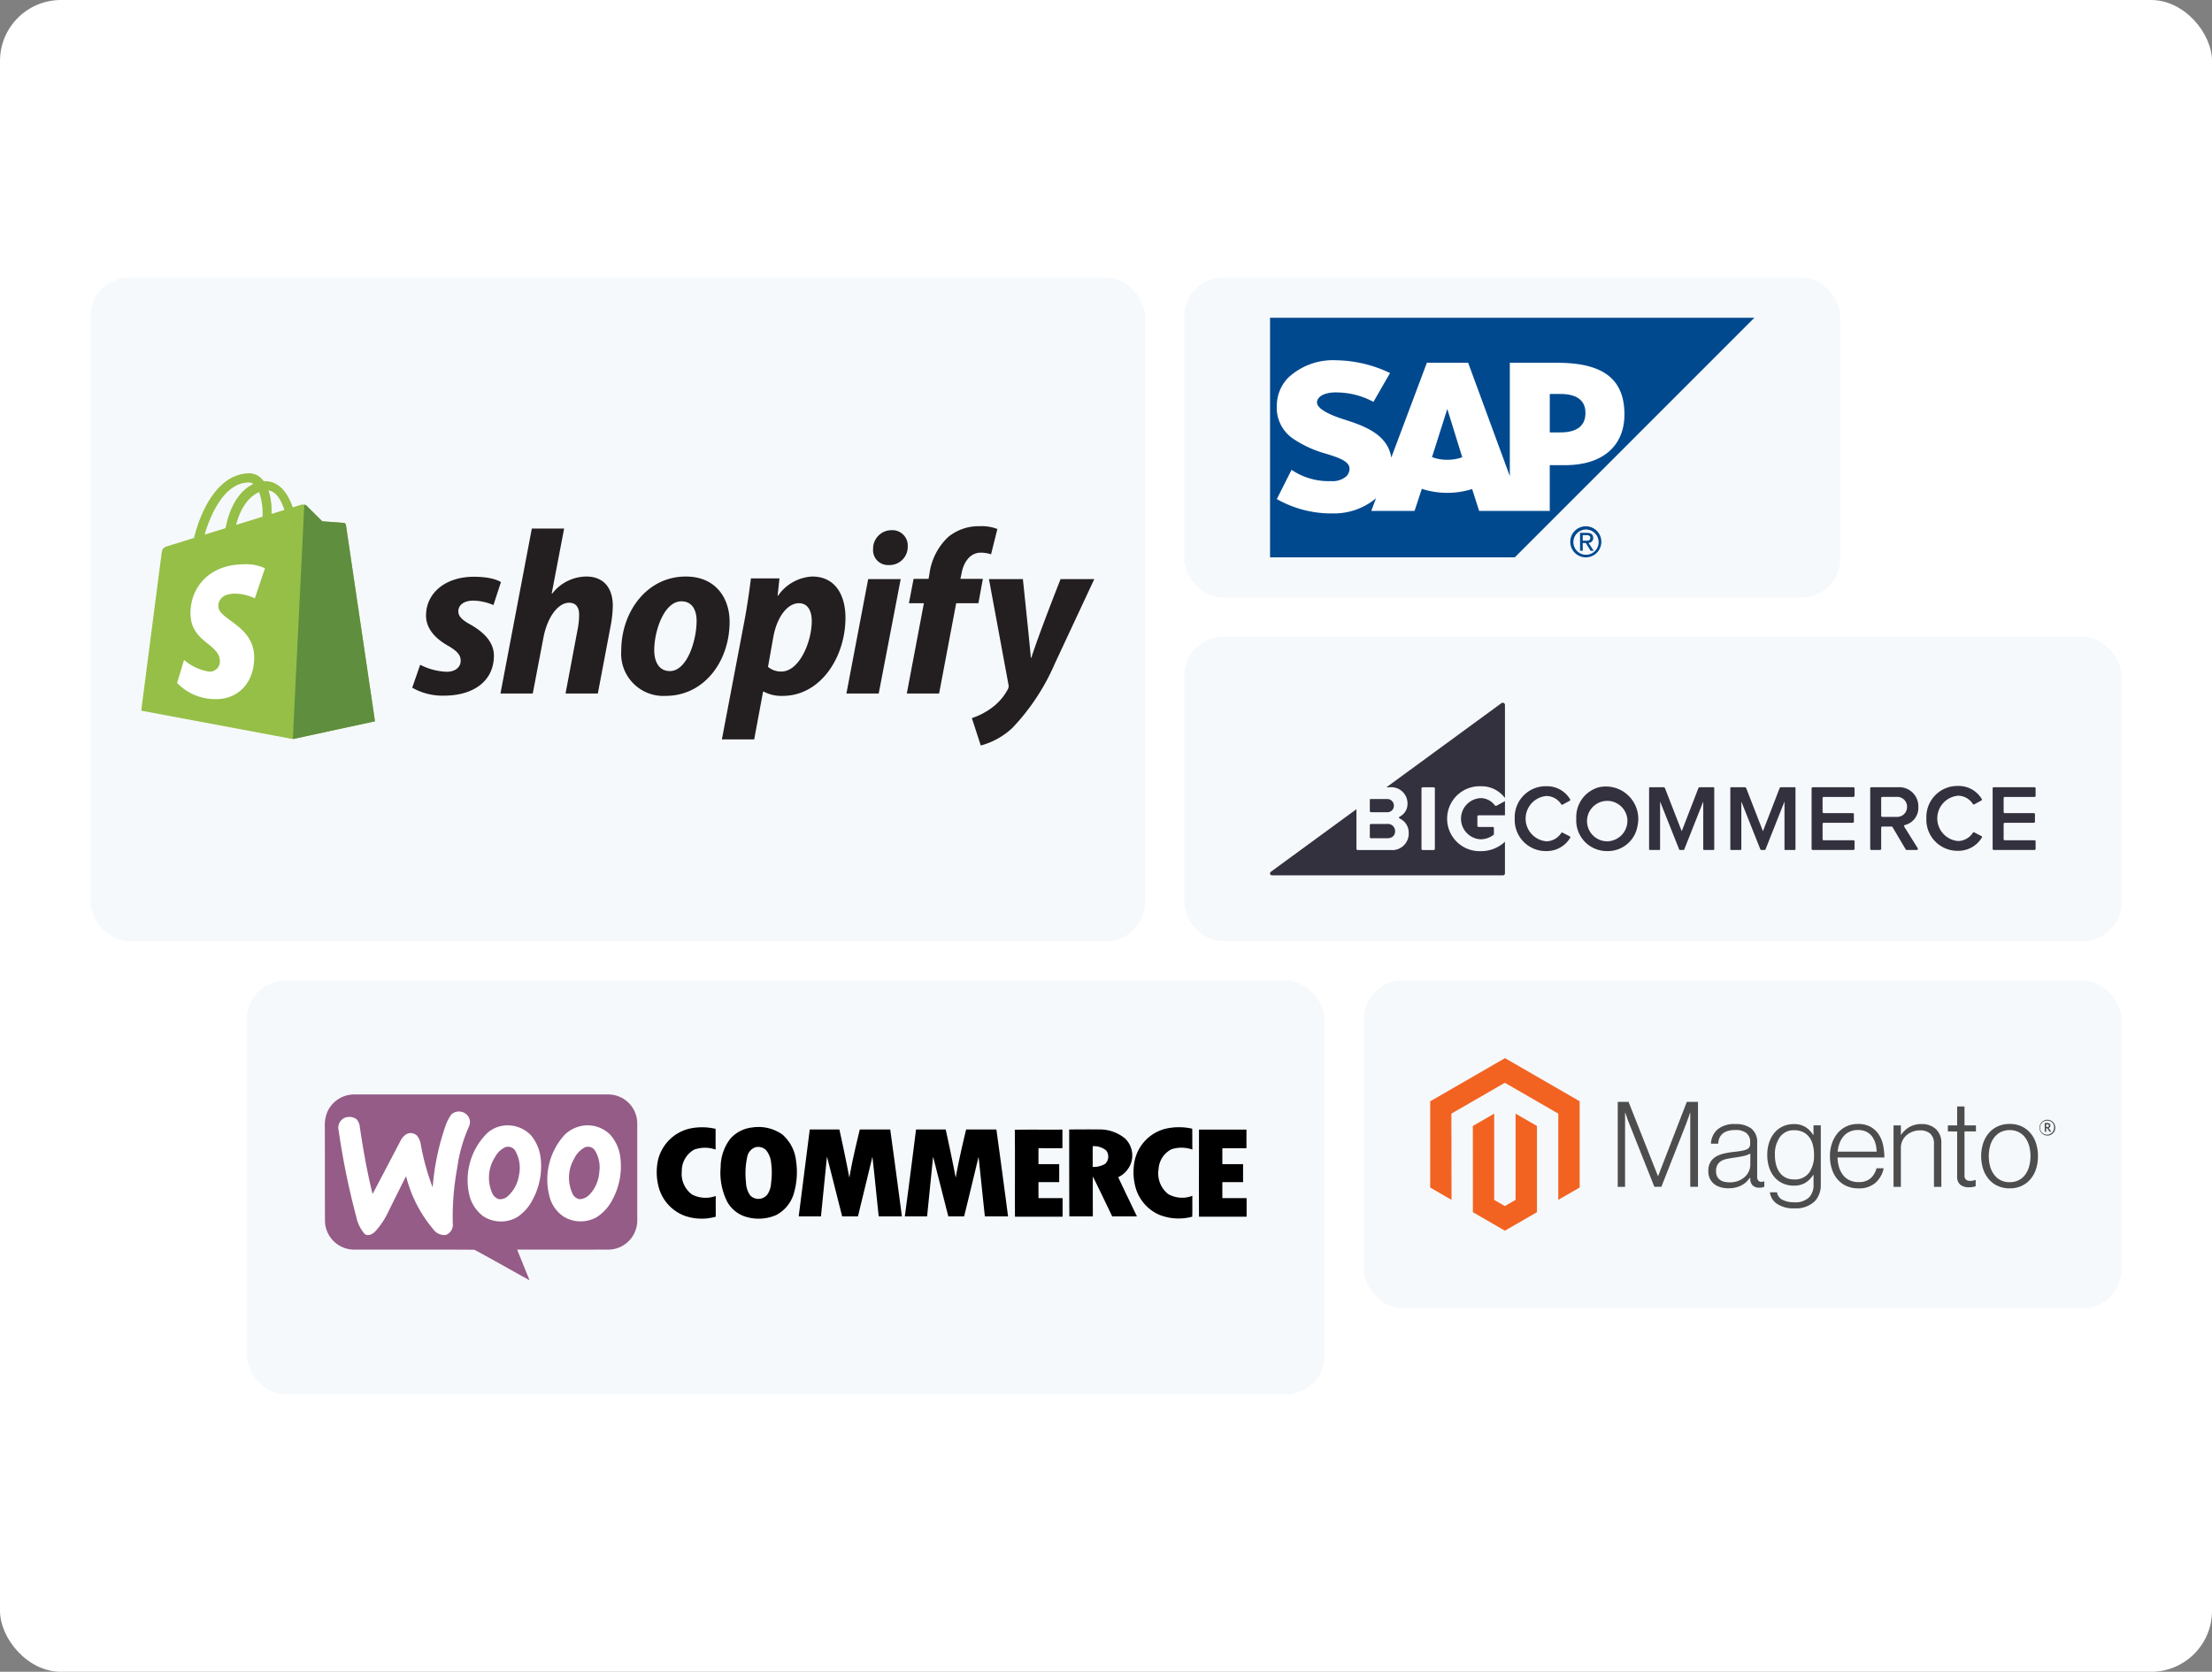 <svg id="Layer_1" data-name="Layer 1" xmlns="http://www.w3.org/2000/svg" width="254" height="192" viewBox="0 0 254 192"><rect x="0" y="0" width="254" height="192" fill="#808080" stroke="none"/><defs><style>.cls-1,.cls-7{fill:#fff;}.cls-2{fill:#f6f9fc;}.cls-3{fill:#95bf47;}.cls-4{fill:#5e8e3e;}.cls-5{fill:#231f20;}.cls-6,.cls-8{fill:#00498f;}.cls-10,.cls-11,.cls-6,.cls-7{fill-rule:evenodd;}.cls-9{fill:#34313f;}.cls-10{fill:#945c87;}.cls-12{fill:#f26322;}.cls-13{fill:#4d4d4d;}</style></defs><rect class="cls-1" width="254" height="192" rx="7"/><rect id="Rectangle_2740" data-name="Rectangle 2740" class="cls-2" x="10.387" y="31.863" width="121.098" height="76.247" rx="4.485"/><rect id="Rectangle_2744" data-name="Rectangle 2744" class="cls-2" x="28.328" y="112.595" width="123.789" height="47.542" rx="4.485"/><rect id="Rectangle_2745" data-name="Rectangle 2745" class="cls-2" x="156.602" y="112.595" width="87.011" height="37.675" rx="4.485"/><rect id="Rectangle_2741" data-name="Rectangle 2741" class="cls-2" x="135.97" y="31.863" width="75.35" height="36.778" rx="4.485"/><rect id="Rectangle_2742" data-name="Rectangle 2742" class="cls-2" x="135.97" y="73.126" width="107.643" height="34.984" rx="4.485"/><path class="cls-3" d="M39.726,60.299a.295.295,0,0,0-.266-.248c-.111-.009-2.457-.183-2.457-.183s-1.629-1.617-1.808-1.796a.741.741,0,0,0-.664-.085c-.02.006-.356.11-.912.282-.544-1.566-1.505-3.006-3.195-3.006-.047,0-.095.002-.143.005a2.053,2.053,0,0,0-1.59-.912c-3.937,0-5.817,4.921-6.407,7.422-1.53.474-2.616.811-2.755.854-.854.268-.881.295-.993,1.099-.085.609-2.319,17.886-2.319,17.886l17.408,3.262,9.432-2.041S39.747,60.452,39.726,60.299Zm-7.07-1.733-1.473.456c0-.104.001-.206.001-.318a7.221,7.221,0,0,0-.352-2.378C31.703,56.435,32.283,57.426,32.656,58.566Zm-2.904-2.047a7.305,7.305,0,0,1,.399,2.652c0,.06-.001.115-.001.171l-3.042.942C27.695,58.023,28.793,56.931,29.753,56.519Zm-1.17-1.107a.889.889,0,0,1,.505.17c-1.262.594-2.614,2.089-3.185,5.074l-2.405.745C24.167,59.124,25.756,55.412,28.583,55.412Z"/><path class="cls-4" d="M39.46,60.051c-.111-.009-2.457-.183-2.457-.183s-1.629-1.617-1.808-1.796a.446.446,0,0,0-.251-.116L33.627,84.879l9.431-2.04s-3.311-22.386-3.332-22.54A.295.295,0,0,0,39.46,60.051Z"/><path class="cls-1" d="M30.424,65.263l-1.163,3.46a5.35,5.35,0,0,0-2.268-.544c-1.831,0-1.923,1.149-1.923,1.439,0,1.58,4.119,2.186,4.119,5.886,0,2.912-1.847,4.787-4.337,4.787a6.034,6.034,0,0,1-4.516-1.86l.8-2.644a5.72,5.72,0,0,0,2.896,1.349,1.169,1.169,0,0,0,1.218-1.18c0-2.061-3.379-2.153-3.379-5.54,0-2.85,2.046-5.609,6.176-5.609A5.08,5.08,0,0,1,30.424,65.263Z"/><path id="s" class="cls-5" d="M54.054,71.748c-.941-.511-1.424-.941-1.424-1.532,0-.752.672-1.236,1.72-1.236a6.145,6.145,0,0,1,2.311.511l.86-2.634s-.791-.618-3.118-.618c-3.239,0-5.483,1.855-5.483,4.462,0,1.478,1.048,2.607,2.446,3.413,1.129.645,1.532,1.102,1.532,1.774,0,.699-.565,1.263-1.613,1.263a7.245,7.245,0,0,1-3.037-.806l-.914,2.634a6.996,6.996,0,0,0,3.655.914c3.333,0,5.725-1.639,5.725-4.596C56.715,73.71,55.505,72.582,54.054,71.748Z"/><path id="h" class="cls-5" d="M67.331,66.212a5.018,5.018,0,0,0-3.924,1.962l-.054-.027,1.425-7.445h-3.709L57.467,79.65h3.709l1.236-6.477c.484-2.446,1.747-3.951,2.93-3.951.833,0,1.156.564,1.156,1.371a8.476,8.476,0,0,1-.161,1.639L64.939,79.65h3.709l1.451-7.66a13.862,13.862,0,0,0,.269-2.419C70.368,67.475,69.266,66.212,67.331,66.212Z"/><path id="o" class="cls-5" d="M78.754,66.212c-4.462,0-7.418,4.032-7.418,8.52a4.842,4.842,0,0,0,5.107,5.187c4.381,0,7.337-3.924,7.337-8.52C83.78,68.738,82.221,66.212,78.754,66.212ZM76.926,77.07c-1.263,0-1.801-1.075-1.801-2.419,0-2.123,1.102-5.59,3.118-5.59,1.317,0,1.747,1.129,1.747,2.231C79.99,73.576,78.888,77.07,76.926,77.07Z"/><path id="p" class="cls-5" d="M93.268,66.212a5.076,5.076,0,0,0-3.924,2.204H89.29l.215-1.989H86.226c-.161,1.344-.457,3.386-.753,4.918l-2.58,13.573h3.709l1.021-5.483h.081a4.323,4.323,0,0,0,2.177.484c4.354,0,7.203-4.461,7.203-8.977C97.084,68.443,95.982,66.212,93.268,66.212ZM89.72,77.124a2.355,2.355,0,0,1-1.532-.537l.618-3.467c.43-2.311,1.639-3.843,2.929-3.843,1.129,0,1.478,1.048,1.478,2.042C93.214,73.71,91.789,77.124,89.72,77.124Z"/><path id="dot" class="cls-5" d="M102.379,60.89a2.117,2.117,0,0,0-2.123,2.15,1.709,1.709,0,0,0,1.747,1.855h.054a2.095,2.095,0,0,0,2.177-2.15A1.763,1.763,0,0,0,102.379,60.89Z"/><polygon id="i" class="cls-5" points="97.192 79.65 100.901 79.65 103.427 66.507 99.692 66.507 97.192 79.65"/><path id="f" class="cls-5" d="M112.861,66.481h-2.58l.134-.618c.215-1.263.968-2.392,2.204-2.392a3.865,3.865,0,0,1,1.182.188l.726-2.903a4.895,4.895,0,0,0-2.016-.323,5.507,5.507,0,0,0-3.628,1.236,7.045,7.045,0,0,0-2.15,4.193l-.107.618h-1.72l-.537,2.795h1.72L104.126,79.65h3.709l1.962-10.374H112.35Z"/><path id="y" class="cls-5" d="M121.784,66.507s-2.318,5.842-3.36,9.031h-.054c-.071-1.027-.914-9.031-.914-9.031H113.56l2.231,12.068a.789.789,0,0,1-.081.618,6.345,6.345,0,0,1-2.016,2.231,8.024,8.024,0,0,1-2.096,1.048l1.021,3.145a8.471,8.471,0,0,0,3.628-2.016,25.041,25.041,0,0,0,4.865-7.364l4.542-9.729Z"/><polyline class="cls-6" points="145.837 64.005 173.943 64.005 201.453 36.494 145.837 36.494 145.837 64.005"/><path class="cls-7" d="M178.843,41.666l-5.474-.001V54.679l-4.783-13.015h-4.741L159.76,52.548c-.432-2.743-3.272-3.692-5.506-4.403-1.477-.473-3.038-1.17-3.025-1.94.01-.631.84-1.218,2.477-1.13a8.944,8.944,0,0,1,4.004,1.08l1.906-3.313a14.821,14.821,0,0,0-6.202-1.468h-.013a7.533,7.533,0,0,0-5.475,2,4.624,4.624,0,0,0-1.311,3.193,4.288,4.288,0,0,0,1.882,3.823,12.843,12.843,0,0,0,3.721,1.704c1.519.469,2.76.878,2.744,1.751a1.258,1.258,0,0,1-.358.853,2.406,2.406,0,0,1-1.765.555,7.582,7.582,0,0,1-4.533-1.294l-1.691,3.358a12.646,12.646,0,0,0,6.197,1.649l.284-.002a7.489,7.489,0,0,0,4.713-1.581c.068-.054.134-.114.199-.172l-.548,1.468h4.971l.835-2.538a9.492,9.492,0,0,0,5.777.023l.804,2.515h8.109V53.421h1.768c4.276,0,6.807-2.176,6.807-5.826C186.533,43.531,184.075,41.666,178.843,41.666Zm-12.652,11.14a4.966,4.966,0,0,1-1.755-.31l1.736-5.473h.035l1.7,5.489A5.058,5.058,0,0,1,166.191,52.805Zm12.974-3.147h-1.207V45.246h1.207c1.609,0,2.889.534,2.889,2.181,0,1.698-1.28,2.232-2.889,2.232"/><path class="cls-8" d="M180.67,62.221a1.449,1.449,0,1,1,1.453,1.491A1.445,1.445,0,0,1,180.67,62.221Zm1.453,1.789a1.784,1.784,0,1,0-1.812-1.789A1.783,1.783,0,0,0,182.123,64.01Zm-.379-1.648h.359l.542.891h.351l-.587-.905a.534.534,0,0,0,.534-.566c0-.405-.24-.585-.725-.585h-.784v2.056h.311Zm0-.265v-.635h.426c.213,0,.443.045.443.301,0,.318-.234.334-.495.334Z"/><path class="cls-9" d="M170.022,90.3a3.348,3.348,0,0,1,2.79,1.351V80.962a.255.255,0,0,0-.406-.206l-13.208,9.663h.35a1.863,1.863,0,0,1,2.073,1.835,1.644,1.644,0,0,1-.912,1.543.111.111,0,0,0,.005.203,1.784,1.784,0,0,1,1.047,1.667,1.893,1.893,0,0,1-2.095,1.954h-3.766a.142.142,0,0,1-.142-.142V92.934l-9.831,7.19a.224.224,0,0,0,.132.405h26.527a.224.224,0,0,0,.224-.224V96.668a3.975,3.975,0,0,1-2.79,1.083,3.727,3.727,0,1,1,0-7.45Zm-5.26,7.19a.131.131,0,0,1-.131.131h-1.272a.131.131,0,0,1-.131-.131V90.55a.131.131,0,0,1,.131-.131h1.272a.131.131,0,0,1,.131.131Z"/><path class="cls-9" d="M157.435,93.28h1.78a.746.746,0,0,0,.842-.756.757.757,0,0,0-.842-.756h-1.849a.073.073,0,0,0-.073.073v1.296A.142.142,0,0,0,157.435,93.28Z"/><path class="cls-9" d="M157.435,96.271h1.844c.572,0,.918-.302.918-.821a.823.823,0,0,0-.918-.821h-1.844a.142.142,0,0,0-.142.142v1.356A.141.141,0,0,0,157.435,96.271Z"/><path class="cls-9" d="M171.65,92.49a2.06,2.06,0,0,0-1.628-.829,2.367,2.367,0,0,0,0,4.729,2.426,2.426,0,0,0,1.481-.514.12.12,0,0,0,.041-.092v-.694a.114.114,0,0,0-.114-.114h-1.634a.152.152,0,0,1-.152-.152V93.788a.152.152,0,0,1,.152-.152h3.016v-1.63l-.966.528A.158.158,0,0,1,171.65,92.49Z"/><path class="cls-9" d="M173.934,94.019a3.562,3.562,0,0,1,3.645-3.725,3.079,3.079,0,0,1,2.713,1.499.121.121,0,0,1-.046.172l-.82.446a.118.118,0,0,1-.154-.043,2.041,2.041,0,0,0-1.693-.951,2.611,2.611,0,0,0,0,5.204,2.062,2.062,0,0,0,1.694-.954.119.119,0,0,1,.152-.043l.826.428a.12.12,0,0,1,.047.175,3.127,3.127,0,0,1-2.72,1.517A3.568,3.568,0,0,1,173.934,94.019Z"/><path class="cls-9" d="M181.001,94.019a3.547,3.547,0,0,1,2.571-3.599,3.722,3.722,0,0,1,4.45,4.489,3.446,3.446,0,0,1-3.465,2.835A3.515,3.515,0,0,1,181.001,94.019Zm5.859,0a2.321,2.321,0,1,0-2.304,2.602A2.359,2.359,0,0,0,186.86,94.019Z"/><path class="cls-9" d="M195.581,97.53V92.054l-2.188,5.522a.061.061,0,0,1-.056.038H192.88a.061.061,0,0,1-.056-.038l-2.198-5.522V97.53a.085.085,0,0,1-.085.085h-1.094a.085.085,0,0,1-.085-.085V90.498a.085.085,0,0,1,.085-.085h1.581a.171.171,0,0,1,.159.108l1.922,4.942,1.911-4.942a.171.171,0,0,1,.159-.108H196.76a.085.085,0,0,1,.085.085V97.53a.085.085,0,0,1-.085.085H195.666A.085.085,0,0,1,195.581,97.53Z"/><path class="cls-9" d="M208.021,97.485V90.543a.13.13,0,0,1,.13-.13h4.674a.13.13,0,0,1,.13.13v.852a.13.13,0,0,1-.13.13h-3.411a.13.13,0,0,0-.13.13v1.597a.13.13,0,0,0,.13.13H212.75a.13.13,0,0,1,.13.13v.852a.13.13,0,0,1-.13.13h-3.335a.13.13,0,0,0-.13.13v1.748a.13.13,0,0,0,.13.13h3.411a.13.13,0,0,1,.13.13v.852a.13.13,0,0,1-.13.13h-4.674A.13.13,0,0,1,208.021,97.485Z"/><path class="cls-9" d="M218.827,97.551,217.315,94.99a.129.129,0,0,0-.111-.064h-1.061a.129.129,0,0,0-.129.129v2.431a.129.129,0,0,1-.129.129H214.88a.129.129,0,0,1-.129-.129V90.542a.129.129,0,0,1,.129-.129h3.035a2.189,2.189,0,0,1,2.365,2.257,2.026,2.026,0,0,1-1.535,2.079.129.129,0,0,0-.084.193l1.55,2.476a.129.129,0,0,1-.11.197h-1.162A.129.129,0,0,1,218.827,97.551Zm.156-4.893a1.127,1.127,0,0,0-1.231-1.134h-1.609a.129.129,0,0,0-.129.129V93.685a.129.129,0,0,0,.129.129h1.609A1.138,1.138,0,0,0,218.984,92.659Z"/><path class="cls-9" d="M228.811,97.488V90.54a.127.127,0,0,1,.127-.127h4.68a.127.127,0,0,1,.127.127v.858a.127.127,0,0,1-.127.127h-3.417a.127.127,0,0,0-.127.127v1.603a.127.127,0,0,0,.127.127h3.342a.127.127,0,0,1,.127.127v.858a.127.127,0,0,1-.127.127h-3.342a.127.127,0,0,0-.127.127v1.754a.127.127,0,0,0,.127.127h3.417a.127.127,0,0,1,.127.127v.858a.127.127,0,0,1-.127.127h-4.68A.127.127,0,0,1,228.811,97.488Z"/><path class="cls-9" d="M221.204,93.989a3.562,3.562,0,0,1,3.645-3.725,3.079,3.079,0,0,1,2.713,1.499.121.121,0,0,1-.046.172l-.82.446a.118.118,0,0,1-.154-.043,2.041,2.041,0,0,0-1.693-.952,2.611,2.611,0,0,0,0,5.204,2.062,2.062,0,0,0,1.694-.954.119.119,0,0,1,.153-.043l.826.428a.12.12,0,0,1,.047.175,3.127,3.127,0,0,1-2.72,1.517A3.568,3.568,0,0,1,221.204,93.989Z"/><path class="cls-9" d="M204.909,97.53V92.054l-2.188,5.522a.061.061,0,0,1-.056.038h-.457a.061.061,0,0,1-.056-.038l-2.198-5.522V97.53a.085.085,0,0,1-.085.085h-1.094a.085.085,0,0,1-.085-.085V90.498a.085.085,0,0,1,.085-.085h1.581a.171.171,0,0,1,.159.108l1.922,4.942,1.911-4.942a.171.171,0,0,1,.159-.108h1.581a.085.085,0,0,1,.085.085V97.53a.085.085,0,0,1-.085.085h-1.094A.085.085,0,0,1,204.909,97.53Z"/><path class="cls-10" d="M37.58,127.724a3.36,3.36,0,0,1,3.016-2.028H69.77a3.335,3.335,0,0,1,3.404,3.404v11.183a3.351,3.351,0,0,1-3.157,3.228c-3.545.018-7.091,0-10.636,0,.476,1.182.953,2.346,1.429,3.528-2.117-1.164-4.198-2.364-6.332-3.51-4.657-.035-9.331,0-14.005-.018a3.364,3.364,0,0,1-3.157-3.228c-.018-3.651,0-7.302-.018-10.936a3.942,3.942,0,0,1,.282-1.623"/><path class="cls-7" d="M51.832,127.988a1.293,1.293,0,0,1,1.958.265,1.203,1.203,0,0,1,.053,1.147,17.035,17.035,0,0,0-1.34,4.727,30.821,30.821,0,0,0-.511,6.367,1.247,1.247,0,0,1-.811,1.341,1.563,1.563,0,0,1-1.411-.635,15.118,15.118,0,0,1-3.14-6.121c-.653,1.288-1.305,2.593-1.94,3.881a9.303,9.303,0,0,1-1.623,2.487c-.3.3-.811.565-1.199.265a4.461,4.461,0,0,1-.97-2.011,85.196,85.196,0,0,1-2.011-9.877,1.238,1.238,0,0,1,.653-1.429,1.405,1.405,0,0,1,1.393.141,1.491,1.491,0,0,1,.388.935c.388,2.575.829,5.133,1.464,7.655,1.058-2.011,2.117-4.022,3.175-6.05a1.961,1.961,0,0,1,.635-.776,1.039,1.039,0,0,1,1.288.123,2.096,2.096,0,0,1,.441,1.058,27.495,27.495,0,0,0,1.358,4.886,28.084,28.084,0,0,1,1.464-7.038,5.067,5.067,0,0,1,.688-1.34m5.98,1.288a3.686,3.686,0,0,1,3.157,1.111A4.896,4.896,0,0,1,62.08,132.98a8.002,8.002,0,0,1-.882,4.727,5.187,5.187,0,0,1-1.817,2.081,3.73,3.73,0,0,1-3.916-.123,4.311,4.311,0,0,1-1.64-2.752,7.557,7.557,0,0,1,2.117-6.773,3.454,3.454,0,0,1,1.87-.864m.229,2.469a2.52,2.52,0,0,0-1.2,1.147,4.367,4.367,0,0,0-.353,4.057,1.229,1.229,0,0,0,.811.776,1.401,1.401,0,0,0,1.111-.441,4.058,4.058,0,0,0,1.182-2.311,3.955,3.955,0,0,0-.476-2.893.992.992,0,0,0-1.076-.335m8.925-2.469a3.674,3.674,0,0,1,3.104,1.041,4.783,4.783,0,0,1,1.182,2.787,7.975,7.975,0,0,1-.864,4.551,5.2,5.2,0,0,1-1.87,2.134,3.752,3.752,0,0,1-3.775-.053,3.913,3.913,0,0,1-1.57-2.064,7.611,7.611,0,0,1,1.711-7.391,3.907,3.907,0,0,1,2.081-1.005m.247,2.469a2.764,2.764,0,0,0-1.27,1.305,4.327,4.327,0,0,0-.229,3.969,1.075,1.075,0,0,0,.864.706,1.667,1.667,0,0,0,1.147-.564,4.155,4.155,0,0,0,1.094-2.558,3.692,3.692,0,0,0-.547-2.54.977.977,0,0,0-1.058-.318"/><path class="cls-11" d="M79.207,129.611a6.723,6.723,0,0,1,2.963.035v2.381a3.655,3.655,0,0,0-2.452,0,2.788,2.788,0,0,0-1.429,2.487,2.937,2.937,0,0,0,1.164,2.663,3.357,3.357,0,0,0,2.734.176v2.381a5.889,5.889,0,0,1-3.616-.123,4.855,4.855,0,0,1-2.893-3.122,6.605,6.605,0,0,1-.106-3.316,4.882,4.882,0,0,1,3.634-3.563m7.161-.123a4.747,4.747,0,0,1,3.475.811,4.684,4.684,0,0,1,1.57,3.034,8.713,8.713,0,0,1-.265,3.757,4.096,4.096,0,0,1-2.011,2.452,5.054,5.054,0,0,1-3.263.265,3.664,3.664,0,0,1-2.364-1.782,7.388,7.388,0,0,1-.758-3.986,5.356,5.356,0,0,1,1.129-3.281,3.917,3.917,0,0,1,2.487-1.27m.37,2.275a1.44,1.44,0,0,0-.935,1.111,8.963,8.963,0,0,0-.141,2.91,2.729,2.729,0,0,0,.494,1.517,1.311,1.311,0,0,0,1.94-.088,2.462,2.462,0,0,0,.441-1.305,8.782,8.782,0,0,0,0-2.452,2.604,2.604,0,0,0-.582-1.376,1.29,1.29,0,0,0-1.217-.318m47.042-2.117a6.911,6.911,0,0,1,3.122-.018c.018.794,0,1.587.018,2.399a3.727,3.727,0,0,0-2.399-.035,2.719,2.719,0,0,0-1.482,2.275,3.015,3.015,0,0,0,1.111,2.875,3.239,3.239,0,0,0,2.769.194c-.018.794.018,1.605-.018,2.399a5.994,5.994,0,0,1-3.81-.229,4.848,4.848,0,0,1-2.699-3.14,6.593,6.593,0,0,1-.053-3.263,4.837,4.837,0,0,1,3.44-3.457m-40.798.07h3.404c.406,1.835.794,3.687,1.147,5.538.318-1.87.758-3.704,1.199-5.538h3.493q.688,5.001,1.341,9.983h-2.663c-.247-2.275-.459-4.568-.723-6.844-.547,2.275-1.111,4.568-1.658,6.844H96.704c-.582-2.275-1.147-4.568-1.746-6.861-.229,2.275-.459,4.568-.688,6.861H91.713q.635-4.974,1.27-9.983m12.206,0h3.404c.406,1.835.794,3.687,1.147,5.538.335-1.852.758-3.704,1.199-5.538h3.475q.688,5.001,1.34,9.983H113.09c-.247-2.275-.476-4.568-.723-6.844-.547,2.275-1.094,4.568-1.658,6.844h-1.817c-.582-2.293-1.164-4.568-1.746-6.861-.229,2.293-.459,4.568-.688,6.861h-2.558q.661-4.974,1.288-9.983m11.342.035c1.817-.035,3.651,0,5.468-.018v2.134c-.917.018-1.834,0-2.752,0v1.834h2.381v2.064h-2.381v1.835h2.769v2.134h-5.468c-.018-3.334.018-6.65-.018-9.983m6.244-.035c1.147,0,2.275-.018,3.422,0a4.535,4.535,0,0,1,3.016,1.058,2.713,2.713,0,0,1,.688,2.716,2.827,2.827,0,0,1-1.499,1.711c.706,1.499,1.429,2.999,2.152,4.498h-2.84c-.741-1.534-1.464-3.069-2.222-4.586-.018,1.535,0,3.069,0,4.586h-2.699c-.018-3.316-.018-6.65-.018-9.983m2.699,1.923V134.02a2.648,2.648,0,0,0,1.429-.353,1.156,1.156,0,0,0,.123-1.535,2.195,2.195,0,0,0-1.552-.494m12.206-1.905h5.45v2.134H140.36v1.834h2.381v2.064H140.36v1.834h2.787v2.134h-5.468c-.018-3.351,0-6.685,0-10.001"/><g id="Logo-2"><polygon class="cls-12" points="172.816 121.524 164.226 126.482 164.226 136.385 166.678 137.802 166.661 127.897 172.798 124.355 178.936 127.897 178.936 137.798 181.388 136.385 181.388 126.473 172.816 121.524"/><polygon class="cls-12" points="174.032 137.8 172.807 138.512 171.576 137.807 171.576 127.897 169.126 129.313 169.13 139.218 172.805 141.341 176.484 139.218 176.484 129.313 174.032 127.897 174.032 137.8"/><path class="cls-13" d="M187.004,126.543l3.372,8.518h.028l3.289-8.518h1.283v9.76h-.887v-8.505h-.028q-.069.231-.149.463-.069.19-.158.422c-.058.156-.113.301-.156.437l-2.826,7.183h-.805l-2.854-7.18q-.082-.19-.165-.415t-.151-.431q-.082-.247-.165-.478h-.028v8.505h-.842v-9.76Z"/><path class="cls-13" d="M197.556,136.344a2.077,2.077,0,0,1-.729-.368,1.733,1.733,0,0,1-.485-.615,1.956,1.956,0,0,1-.177-.859,2.01,2.01,0,0,1,.232-1.024,1.792,1.792,0,0,1,.628-.634,3.193,3.193,0,0,1,.922-.361,9.848,9.848,0,0,1,1.125-.191q.519-.054.881-.117a2.745,2.745,0,0,0,.587-.158.696.696,0,0,0,.327-.253.789.789,0,0,0,.102-.431v-.136a1.287,1.287,0,0,0-.437-1.071,1.974,1.974,0,0,0-1.255-.348q-1.885,0-1.98,1.571h-.833a2.311,2.311,0,0,1,.757-1.638,2.999,2.999,0,0,1,2.054-.615,2.936,2.936,0,0,1,1.829.513,1.976,1.976,0,0,1,.669,1.673v3.835a.719.719,0,0,0,.117.457.466.466,0,0,0,.348.158.816.816,0,0,0,.143-.013c.05-.009.106-.024.171-.041h.041v.615a1.593,1.593,0,0,1-.232.076,1.445,1.445,0,0,1-.342.035,1.081,1.081,0,0,1-.738-.24,1.028,1.028,0,0,1-.301-.757v-.149h-.037a4.116,4.116,0,0,1-.361.424,2.438,2.438,0,0,1-.513.396,2.862,2.862,0,0,1-.697.286,3.62,3.62,0,0,1-1.816-.015m2.082-.745a2.383,2.383,0,0,0,.745-.472,1.911,1.911,0,0,0,.602-1.379v-1.27a2.976,2.976,0,0,1-.827.294q-.485.104-1.004.171-.45.069-.833.143a2.062,2.062,0,0,0-.662.238,1.222,1.222,0,0,0-.444.444,1.431,1.431,0,0,0-.164.732,1.311,1.311,0,0,0,.13.615,1.116,1.116,0,0,0,.342.396,1.339,1.339,0,0,0,.498.212,2.861,2.861,0,0,0,.602.061,2.636,2.636,0,0,0,1.017-.184"/><path class="cls-13" d="M204.04,138.25a1.879,1.879,0,0,1-.805-1.318h.818a1.15,1.15,0,0,0,.662.881,3.009,3.009,0,0,0,1.318.266,2.281,2.281,0,0,0,1.673-.539,2.004,2.004,0,0,0,.539-1.482v-1.119h-.041a2.919,2.919,0,0,1-.915.913,2.528,2.528,0,0,1-1.324.314,2.942,2.942,0,0,1-1.255-.26,2.776,2.776,0,0,1-.957-.723,3.236,3.236,0,0,1-.608-1.112,4.571,4.571,0,0,1-.212-1.426,4.378,4.378,0,0,1,.244-1.521,3.345,3.345,0,0,1,.656-1.112,2.702,2.702,0,0,1,.963-.682,2.982,2.982,0,0,1,1.166-.232,2.492,2.492,0,0,1,1.35.335,2.793,2.793,0,0,1,.887.907h.041v-1.095h.838V136.03a2.72,2.72,0,0,1-.656,1.898,3.107,3.107,0,0,1-2.361.846,3.349,3.349,0,0,1-2.021-.526m3.701-3.571a3.428,3.428,0,0,0,.56-2.047,4.514,4.514,0,0,0-.136-1.147,2.481,2.481,0,0,0-.424-.894,1.936,1.936,0,0,0-.716-.58,2.306,2.306,0,0,0-1.004-.206,1.918,1.918,0,0,0-1.632.777,3.389,3.389,0,0,0-.58,2.075,4.32,4.32,0,0,0,.136,1.112,2.671,2.671,0,0,0,.409.887,1.927,1.927,0,0,0,.682.587,2.08,2.08,0,0,0,.97.212,1.992,1.992,0,0,0,1.734-.779"/><path class="cls-13" d="M212.012,136.201a2.877,2.877,0,0,1-1.03-.777,3.477,3.477,0,0,1-.634-1.175,4.754,4.754,0,0,1-.219-1.467,4.495,4.495,0,0,1,.232-1.467,3.663,3.663,0,0,1,.647-1.173,2.928,2.928,0,0,1,1.011-.779,3.087,3.087,0,0,1,1.331-.279,2.915,2.915,0,0,1,1.426.32,2.673,2.673,0,0,1,.941.859,3.547,3.547,0,0,1,.513,1.236,6.776,6.776,0,0,1,.149,1.433h-5.378a4.091,4.091,0,0,0,.171,1.112,2.8,2.8,0,0,0,.45.894,2.046,2.046,0,0,0,.745.602,2.382,2.382,0,0,0,1.052.218,1.998,1.998,0,0,0,1.372-.431,2.352,2.352,0,0,0,.688-1.153h.82a3.002,3.002,0,0,1-.957,1.679,2.836,2.836,0,0,1-1.924.628,3.367,3.367,0,0,1-1.407-.279m3.33-4.915a2.403,2.403,0,0,0-.396-.792,1.811,1.811,0,0,0-.656-.526,2.153,2.153,0,0,0-.941-.191,2.21,2.21,0,0,0-.95.191,2.029,2.029,0,0,0-.703.526,2.623,2.623,0,0,0-.457.786,3.873,3.873,0,0,0-.225.983h4.478a3.726,3.726,0,0,0-.149-.976"/><path class="cls-13" d="M218.277,129.246v1.078h.028a2.899,2.899,0,0,1,.935-.881,2.724,2.724,0,0,1,1.426-.348,2.342,2.342,0,0,1,1.619.567,2.065,2.065,0,0,1,.634,1.632v5.012h-.846v-4.93a1.49,1.49,0,0,0-.431-1.182,1.726,1.726,0,0,0-1.182-.374,2.366,2.366,0,0,0-.846.151,2.234,2.234,0,0,0-.697.415,1.915,1.915,0,0,0-.472.634,1.891,1.891,0,0,0-.171.805v4.48h-.844v-7.059Z"/><path class="cls-13" d="M225.103,136.065a1.179,1.179,0,0,1-.368-.976v-5.146H223.67v-.697h1.065V127.075h.846v2.171h1.312v.697H225.581v5.01a.66.66,0,0,0,.171.526.781.781,0,0,0,.511.143,1.45,1.45,0,0,0,.307-.035,1.405,1.405,0,0,0,.253-.076h.041v.723a2.37,2.37,0,0,1-.779.123,1.527,1.527,0,0,1-.983-.294"/><path class="cls-13" d="M229.396,136.201a2.956,2.956,0,0,1-1.03-.779,3.484,3.484,0,0,1-.649-1.173,4.895,4.895,0,0,1,0-2.935,3.509,3.509,0,0,1,.649-1.175,2.961,2.961,0,0,1,1.03-.779,3.251,3.251,0,0,1,1.372-.279,3.207,3.207,0,0,1,1.365.279,2.979,2.979,0,0,1,1.024.779,3.37,3.37,0,0,1,.64,1.175,4.839,4.839,0,0,1,.219,1.467,4.738,4.738,0,0,1-.219,1.467,3.419,3.419,0,0,1-.64,1.173,2.974,2.974,0,0,1-1.024.779,3.199,3.199,0,0,1-1.365.279,3.243,3.243,0,0,1-1.372-.279m2.411-.662a2.128,2.128,0,0,0,.751-.641,2.873,2.873,0,0,0,.45-.957,4.551,4.551,0,0,0,0-2.32,2.873,2.873,0,0,0-.45-.957,2.121,2.121,0,0,0-.751-.641,2.199,2.199,0,0,0-1.037-.232,2.325,2.325,0,0,0-1.045.232,2.206,2.206,0,0,0-.751.641,2.803,2.803,0,0,0-.457.957,4.562,4.562,0,0,0,0,2.32,2.829,2.829,0,0,0,.457.957,2.128,2.128,0,0,0,1.796.872,2.179,2.179,0,0,0,1.037-.232"/><path class="cls-13" d="M235.099,130.418a.909.909,0,0,1,0-1.818.909.909,0,0,1,0,1.818m0-1.714a.804.804,0,1,0,.764.805.741.741,0,0,0-.764-.805m.262,1.292-.301-.431h-.097v.415h-.173v-1.008h.305c.21,0,.351.106.351.294a.271.271,0,0,1-.203.277l.29.411Zm-.264-.864h-.134v.296h.126c.113,0,.184-.048.184-.149s-.063-.149-.175-.149"/></g></svg>